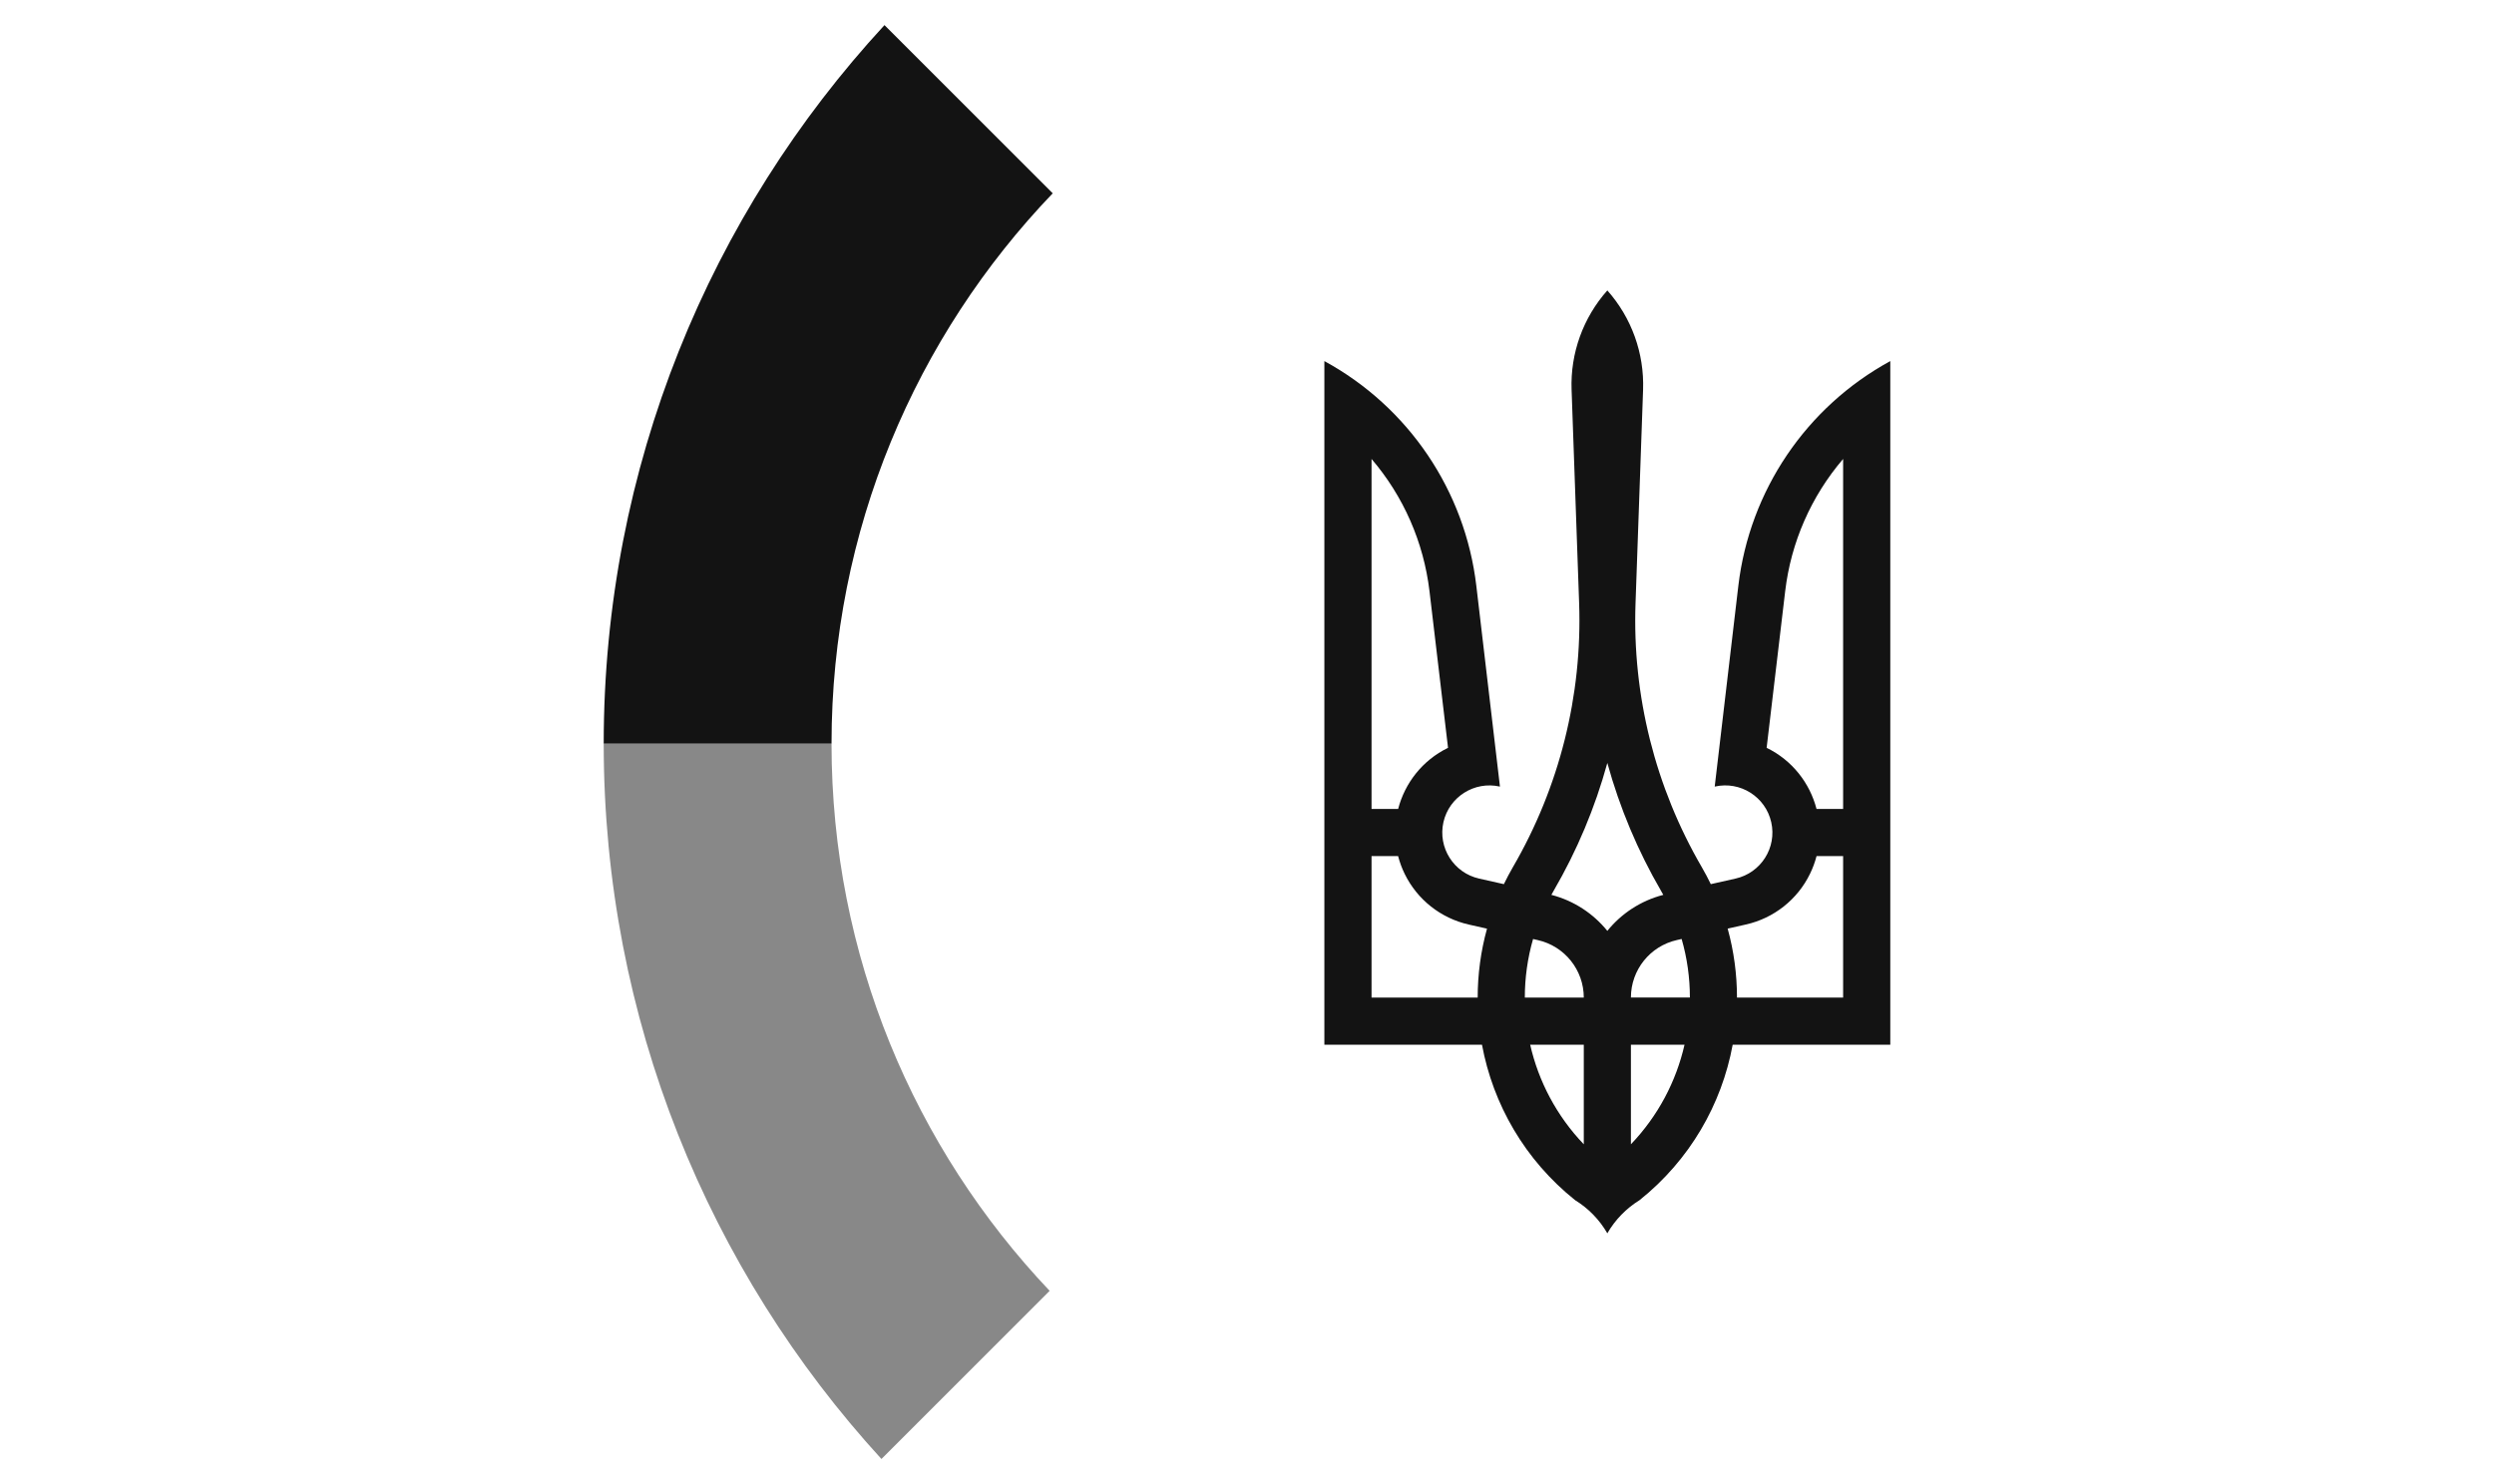 <svg width="252" height="150" viewBox="0 0 252 150" fill="none" xmlns="http://www.w3.org/2000/svg">
<path d="M175.646 59.212L173.259 79.499C173.259 79.499 173.271 79.499 173.275 79.499C175.842 78.92 178.392 80.532 178.971 83.103C179.55 85.67 177.938 88.22 175.367 88.799L172.863 89.362C172.58 88.782 172.284 88.212 171.955 87.649C167.251 79.562 164.926 70.308 165.259 60.958L166.021 39.392C166.151 35.704 164.859 32.112 162.409 29.354C159.959 32.112 158.663 35.704 158.797 39.392L159.559 60.958C159.888 70.308 157.567 79.562 152.863 87.649C152.534 88.212 152.238 88.787 151.955 89.362L149.451 88.799C146.884 88.22 145.272 85.67 145.847 83.103C146.426 80.537 148.976 78.924 151.543 79.499C151.547 79.499 151.555 79.499 151.559 79.499L149.172 59.212C148.038 49.6 142.318 41.129 133.818 36.496V105.59H149.743C150.855 111.607 154.068 117.24 159.159 121.307C160.505 122.136 161.622 123.286 162.409 124.653C163.197 123.286 164.317 122.136 165.659 121.307C170.751 117.24 173.963 111.611 175.075 105.59H191V36.496C182.5 41.133 176.78 49.6 175.646 59.212ZM138.584 46.387C141.818 50.162 143.851 54.812 144.439 59.749L146.313 75.583C143.709 76.853 141.947 79.162 141.272 81.762H138.584V46.387ZM149.309 100.824H138.584V86.528H141.268C141.426 87.136 141.647 87.741 141.934 88.328C143.205 90.928 145.584 92.807 148.405 93.445L150.251 93.861C149.618 96.153 149.309 98.495 149.309 100.828V100.824ZM160.03 115.657C157.276 112.778 155.455 109.286 154.613 105.59H160.03V115.657ZM154.072 100.824C154.072 98.836 154.347 96.845 154.905 94.907L155.38 95.016C158.097 95.628 160.03 98.04 160.03 100.828H154.072V100.824ZM162.409 94.086C160.997 92.341 159.038 91.037 156.755 90.445C156.83 90.311 156.901 90.174 156.98 90.041C159.342 85.982 161.167 81.637 162.409 77.112C163.655 81.637 165.48 85.987 167.838 90.041C167.917 90.174 167.988 90.311 168.063 90.445C165.776 91.037 163.817 92.341 162.409 94.086ZM164.792 115.657V105.59H170.209C169.367 109.286 167.546 112.778 164.792 115.657ZM164.792 100.824C164.792 98.036 166.721 95.624 169.442 95.011L169.917 94.903C170.476 96.845 170.751 98.836 170.751 100.82H164.792V100.824ZM186.234 100.824H175.509C175.509 98.49 175.2 96.149 174.567 93.857L176.413 93.441C179.234 92.807 181.617 90.924 182.884 88.324C183.171 87.737 183.392 87.132 183.55 86.524H186.234V100.82V100.824ZM186.234 81.762H183.546C182.871 79.157 181.109 76.853 178.505 75.583L180.38 59.749C180.963 54.816 183 50.166 186.234 46.387V81.762Z" fill="#131313"/>
<path d="M61 75.166H84.02C84.02 53.579 92.529 33.979 106.37 19.538L89.37 2.538C71.762 21.634 61 47.141 61 75.166Z" fill="#131313"/>
<path opacity="0.5" d="M84.02 75.168H61C61 103.029 71.633 128.404 89.062 147.462L106.058 130.466C92.399 116.054 84.02 96.592 84.02 75.172V75.168Z" fill="#131313"/>
</svg>

